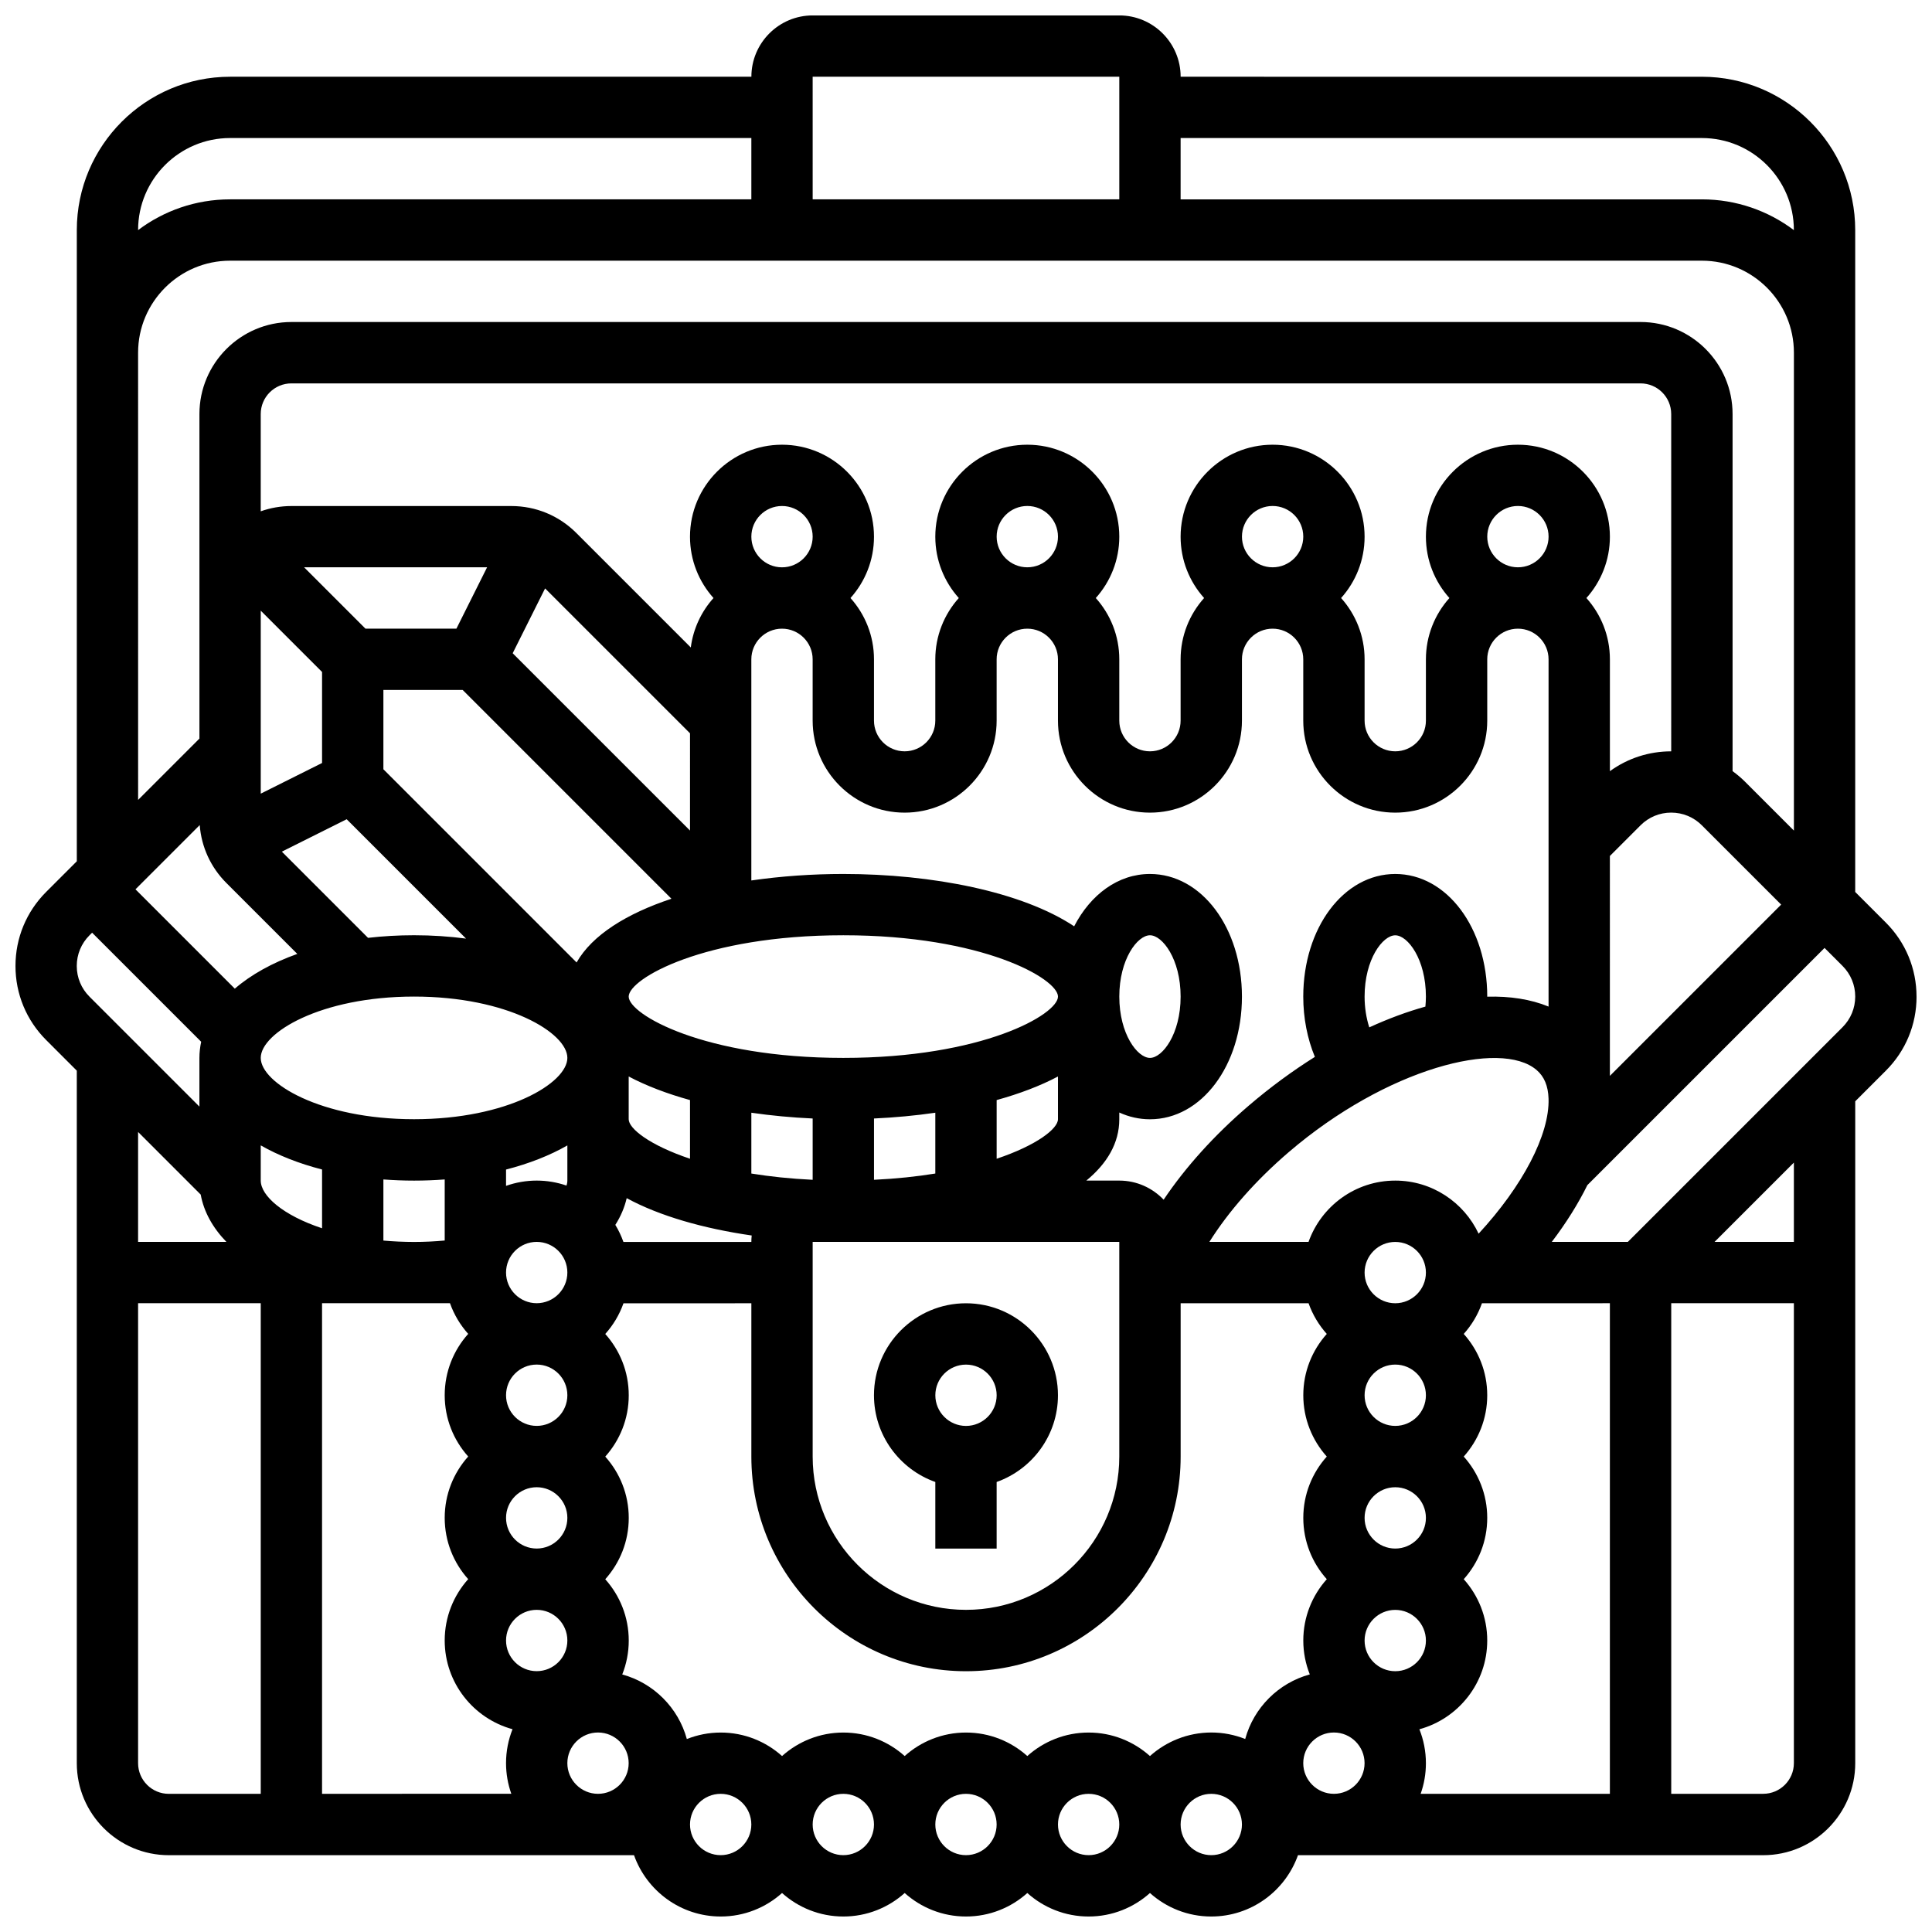 <?xml version="1.0" encoding="UTF-8"?>
<!-- Uploaded to: SVG Repo, www.svgrepo.com, Generator: SVG Repo Mixer Tools -->
<svg width="800px" height="800px" version="1.1" viewBox="144 144 512 512" xmlns="http://www.w3.org/2000/svg">
 <defs>
  <clipPath id="a">
   <path d="m148.09 148.09h503.81v503.81h-503.81z"/>
  </clipPath>
 </defs>
 <path d="m391.87 536.74v17.648h16.25v-17.648c9.457-3.356 16.25-12.387 16.25-22.98 0-13.441-10.938-24.379-24.379-24.379-13.441 0-24.379 10.938-24.379 24.379 0.008 10.594 6.801 19.625 16.258 22.98zm8.129-31.105c4.481 0 8.125 3.644 8.125 8.125s-3.644 8.125-8.125 8.125-8.125-3.644-8.125-8.125c-0.004-4.481 3.644-8.125 8.125-8.125z"/>
 <g clip-path="url(#a)">
  <path d="m651.9 408.12c0-7.41-2.887-14.379-8.125-19.617l-8.125-8.125v-175.41c0-22.402-18.227-40.629-40.629-40.629l-138.14-0.004c0-8.961-7.293-16.25-16.25-16.25h-81.258c-8.961 0-16.25 7.293-16.25 16.25h-138.14c-22.402 0-40.629 18.227-40.629 40.629v167.28l-8.125 8.125c-5.242 5.246-8.129 12.211-8.129 19.625 0 7.41 2.887 14.379 8.125 19.617l8.125 8.125v183.53c0 13.441 10.938 24.379 24.379 24.379h123.29c3.356 9.457 12.387 16.25 22.98 16.25 6.238 0 11.938-2.359 16.25-6.227 4.316 3.867 10.012 6.227 16.25 6.227s11.938-2.359 16.25-6.227c4.316 3.867 10.012 6.227 16.25 6.227s11.938-2.359 16.25-6.227c4.316 3.867 10.012 6.227 16.25 6.227s11.938-2.359 16.25-6.227c4.316 3.867 10.012 6.227 16.25 6.227 10.594 0 19.625-6.793 22.98-16.25h123.3c13.441 0 24.379-10.938 24.379-24.379v-175.41l8.125-8.125c5.238-5.238 8.125-12.207 8.125-19.617zm-203.15 201.25c-4.316-3.867-10.012-6.227-16.25-6.227-6.238 0-11.938 2.359-16.25 6.227-4.316-3.867-10.012-6.227-16.25-6.227-6.238 0-11.938 2.359-16.25 6.227-4.316-3.867-10.012-6.227-16.25-6.227-6.238 0-11.938 2.359-16.25 6.227-4.316-3.867-10.012-6.227-16.25-6.227-3.172 0-6.203 0.617-8.984 1.723-2.262-8.301-8.812-14.852-17.117-17.117 1.109-2.781 1.723-5.812 1.723-8.984 0-6.238-2.359-11.934-6.227-16.25 3.867-4.316 6.227-10.012 6.227-16.25s-2.359-11.934-6.227-16.25c3.867-4.316 6.227-10.012 6.227-16.25s-2.359-11.934-6.227-16.25c2.102-2.344 3.758-5.098 4.828-8.125l33.891-0.012v40.629c0 31.363 25.516 56.883 56.883 56.883 31.363 0 56.883-25.516 56.883-56.883v-40.629h33.902c1.074 3.027 2.727 5.781 4.828 8.125-3.867 4.316-6.227 10.012-6.227 16.25 0 6.238 2.359 11.934 6.227 16.25-3.867 4.316-6.227 10.012-6.227 16.25 0 6.238 2.359 11.934 6.227 16.25-3.867 4.316-6.227 10.012-6.227 16.25 0 3.172 0.617 6.203 1.723 8.984-8.301 2.262-14.852 8.812-17.117 17.117-2.781-1.105-5.812-1.723-8.984-1.723-6.242 0.012-11.938 2.371-16.254 6.238zm-281.04-201.25c-2.172-2.172-3.367-5.055-3.367-8.125s1.195-5.957 3.367-8.125l0.699-0.699 28.906 28.906c-0.297 1.402-0.469 2.832-0.469 4.293v12.887zm29.219-45.469c0.441 5.797 2.906 11.188 7.059 15.344l18.801 18.801c-6.629 2.363-12.262 5.492-16.562 9.211l-26.324-26.328zm389.96-19.539c-5.918 0-11.551 1.844-16.25 5.258v-29.637c0-6.238-2.359-11.934-6.227-16.25 3.867-4.316 6.227-10.012 6.227-16.25 0-13.441-10.938-24.379-24.379-24.379s-24.379 10.938-24.379 24.379c0 6.238 2.359 11.934 6.227 16.25-3.867 4.316-6.227 10.012-6.227 16.25v16.25c0 4.481-3.644 8.125-8.125 8.125s-8.125-3.644-8.125-8.125v-16.25c0-6.238-2.359-11.934-6.227-16.25 3.867-4.316 6.227-10.012 6.227-16.25 0-13.441-10.938-24.379-24.379-24.379-13.441 0-24.379 10.938-24.379 24.379 0 6.238 2.359 11.934 6.227 16.25-3.867 4.316-6.227 10.012-6.227 16.25v16.25c0 4.481-3.644 8.125-8.125 8.125-4.481 0-8.125-3.644-8.125-8.125v-16.25c0-6.238-2.359-11.934-6.227-16.25 3.867-4.316 6.227-10.012 6.227-16.25 0-13.441-10.938-24.379-24.379-24.379s-24.379 10.938-24.379 24.379c0 6.238 2.359 11.934 6.227 16.25-3.867 4.316-6.227 10.012-6.227 16.25v16.25c0 4.481-3.644 8.125-8.125 8.125-4.481 0-8.125-3.644-8.125-8.125v-16.25c0-6.238-2.359-11.934-6.227-16.25 3.867-4.316 6.227-10.012 6.227-16.25 0-13.441-10.938-24.379-24.379-24.379-13.441 0-24.379 10.938-24.379 24.379 0 6.238 2.359 11.934 6.227 16.25-3.207 3.578-5.367 8.102-6.016 13.098l-30.336-30.336c-4.606-4.606-10.727-7.141-17.238-7.141h-58.273c-2.848 0-5.582 0.496-8.125 1.398v-25.777c0-4.481 3.644-8.125 8.125-8.125h357.54c4.481 0 8.125 3.644 8.125 8.125zm-65.008 235.65c0 4.481-3.644 8.125-8.125 8.125s-8.125-3.644-8.125-8.125 3.644-8.125 8.125-8.125 8.125 3.644 8.125 8.125zm-16.25-97.512c0-4.481 3.644-8.125 8.125-8.125s8.125 3.644 8.125 8.125c0 4.481-3.644 8.125-8.125 8.125s-8.125-3.644-8.125-8.125zm16.25 32.504c0 4.481-3.644 8.125-8.125 8.125s-8.125-3.644-8.125-8.125 3.644-8.125 8.125-8.125 8.125 3.644 8.125 8.125zm0 32.504c0 4.481-3.644 8.125-8.125 8.125s-8.125-3.644-8.125-8.125 3.644-8.125 8.125-8.125 8.125 3.644 8.125 8.125zm-8.125-89.387c-10.594 0-19.625 6.793-22.98 16.25h-26.281c5.047-8.047 12.301-16.309 20.992-23.758 26.086-22.359 56.215-29.949 65.723-21.801 2.031 1.738 3.066 4.223 3.172 7.598 0.293 9.523-6.863 23.145-18.535 35.781-3.894-8.301-12.328-14.07-22.09-14.07zm-8.125-48.754c0-9.922 4.812-16.25 8.125-16.25s8.125 6.332 8.125 16.25c0 0.895-0.055 1.773-0.137 2.644-4.828 1.344-9.816 3.184-14.871 5.504-0.797-2.473-1.242-5.262-1.242-8.148zm32.504 0.016v-0.016c0-18.227-10.707-32.504-24.379-32.504-13.668 0-24.379 14.277-24.379 32.504 0 5.668 1.086 11.164 3.078 15.969-5.922 3.715-11.82 8.035-17.547 12.941-9.113 7.809-16.77 16.316-22.531 24.906-2.961-3.109-7.129-5.062-11.754-5.062h-8.738c5.488-4.512 8.738-9.93 8.738-16.25v-1.793c2.531 1.156 5.262 1.793 8.125 1.793 13.668 0 24.379-14.277 24.379-32.504s-10.707-32.504-24.379-32.504c-8.43 0-15.727 5.434-20.086 13.867-13.781-9.152-37.566-13.867-61.172-13.867-8.25 0-16.52 0.582-24.379 1.719v-58.602c0-4.481 3.644-8.125 8.125-8.125 4.481 0 8.125 3.644 8.125 8.125v16.25c0 13.441 10.938 24.379 24.379 24.379s24.379-10.938 24.379-24.379v-16.25c0-4.481 3.644-8.125 8.125-8.125s8.125 3.644 8.125 8.125v16.25c0 13.441 10.938 24.379 24.379 24.379s24.379-10.938 24.379-24.379v-16.25c0-4.481 3.644-8.125 8.125-8.125 4.481 0 8.125 3.644 8.125 8.125v16.25c0 13.441 10.938 24.379 24.379 24.379 13.441 0 24.379-10.938 24.379-24.379v-16.25c0-4.481 3.644-8.125 8.125-8.125s8.125 3.644 8.125 8.125v92.023c-4.731-1.941-10.23-2.789-16.25-2.621zm-195.02 64.992h-33.902c-0.562-1.586-1.281-3.102-2.144-4.519 1.438-2.262 2.445-4.637 3.012-7.082 8.73 4.746 20.391 8.055 33.129 9.895-0.062 0.562-0.094 1.129-0.094 1.707zm-97.512-0.363v-16.195c2.644 0.199 5.356 0.309 8.125 0.309 2.773 0 5.481-0.109 8.125-0.309v16.184c-2.664 0.246-5.379 0.379-8.125 0.379-2.832-0.004-5.539-0.137-8.125-0.367zm97.512-186.54c0-4.481 3.644-8.125 8.125-8.125 4.481 0 8.125 3.644 8.125 8.125s-3.644 8.125-8.125 8.125c-4.481 0-8.125-3.644-8.125-8.125zm-48.758 227.53c0 4.481-3.644 8.125-8.125 8.125s-8.125-3.644-8.125-8.125 3.644-8.125 8.125-8.125 8.125 3.644 8.125 8.125zm0 32.504c0 4.481-3.644 8.125-8.125 8.125s-8.125-3.644-8.125-8.125 3.644-8.125 8.125-8.125 8.125 3.644 8.125 8.125zm0-98.707v9.32c0 0.445-0.09 0.891-0.223 1.324-2.477-0.852-5.133-1.324-7.902-1.324-2.848 0-5.582 0.496-8.125 1.398v-4.324c6.129-1.574 11.617-3.742 16.25-6.394zm-27.742-120.7 55.324 55.328c-11.793 3.918-20.977 9.566-25.137 16.887l-51.199-51.199v-21.016zm11.492 154.39c0-4.481 3.644-8.125 8.125-8.125s8.125 3.644 8.125 8.125c0 4.481-3.644 8.125-8.125 8.125s-8.125-3.644-8.125-8.125zm32.504-51.957c4.695 2.488 10.203 4.574 16.25 6.25v15.551c-10.688-3.59-16.25-7.984-16.25-10.473zm32.504 9.605c5.277 0.766 10.734 1.273 16.25 1.527v16.246c-5.934-0.285-11.363-0.867-16.25-1.66zm32.504 17.773v-16.246c5.516-0.254 10.977-0.762 16.25-1.527v16.113c-4.887 0.797-10.316 1.375-16.25 1.66zm32.504-5.578v-15.551c6.047-1.676 11.559-3.758 16.25-6.25v11.328c0 2.488-5.562 6.883-16.25 10.473zm-40.629-26.727c-36.949 0-56.883-11.535-56.883-16.25 0-4.719 19.934-16.25 56.883-16.25 36.949 0 56.883 11.535 56.883 16.25-0.004 4.715-19.934 16.25-56.883 16.25zm-40.633-60.246-46.996-46.992 8.59-17.18 38.406 38.398zm-61.902-53.516h-24.117l-16.25-16.25h48.492zm-35.609 11.492v24.117l-16.25 8.125v-48.492zm6.523 39.023 31.633 31.633c-4.387-0.578-8.992-0.891-13.777-0.891-4.211 0-8.285 0.242-12.195 0.691l-22.844-22.844zm17.855 46.996c24.801 0 40.629 9.625 40.629 16.25s-15.828 16.25-40.629 16.25-40.629-9.625-40.629-16.25 15.828-16.25 40.629-16.25zm-40.629 39.434c4.637 2.652 10.121 4.816 16.25 6.394v15.574c-10.305-3.406-16.25-8.59-16.25-12.648zm73.133 123.09c4.481 0 8.125 3.644 8.125 8.125s-3.644 8.125-8.125 8.125-8.125-3.644-8.125-8.125 3.644-8.125 8.125-8.125zm73.133-97.512h81.258v56.883c0 22.402-18.227 40.629-40.629 40.629s-40.629-18.227-40.629-40.629zm81.262-65.008c0-9.922 4.812-16.25 8.125-16.25s8.125 6.332 8.125 16.25c0 9.922-4.812 16.25-8.125 16.25s-8.125-6.328-8.125-16.25zm-32.504-121.89c0-4.481 3.644-8.125 8.125-8.125s8.125 3.644 8.125 8.125-3.644 8.125-8.125 8.125-8.125-3.644-8.125-8.125zm65.008 0c0-4.481 3.644-8.125 8.125-8.125 4.481 0 8.125 3.644 8.125 8.125s-3.644 8.125-8.125 8.125c-4.481 0-8.125-3.644-8.125-8.125zm65.008 0c0-4.481 3.644-8.125 8.125-8.125s8.125 3.644 8.125 8.125-3.644 8.125-8.125 8.125-8.125-3.644-8.125-8.125zm-274.89 203.15c1.074 3.027 2.727 5.781 4.828 8.125-3.867 4.316-6.227 10.012-6.227 16.25 0 6.238 2.359 11.934 6.227 16.25-3.867 4.316-6.227 10.012-6.227 16.25 0 6.238 2.359 11.934 6.227 16.25-3.867 4.316-6.227 10.012-6.227 16.25 0 11.227 7.629 20.699 17.977 23.52-1.109 2.781-1.723 5.812-1.723 8.984 0 2.848 0.496 5.582 1.398 8.125l-50.156 0.012v-130.02zm31.105 121.89c0-4.481 3.644-8.125 8.125-8.125s8.125 3.644 8.125 8.125c0 4.481-3.644 8.125-8.125 8.125-4.477 0-8.125-3.644-8.125-8.125zm195.02 0c0-4.481 3.644-8.125 8.125-8.125 4.481 0 8.125 3.644 8.125 8.125 0 4.481-3.644 8.125-8.125 8.125-4.477 0-8.125-3.644-8.125-8.125zm30.781-8.984c10.344-2.82 17.977-12.293 17.977-23.52 0-6.238-2.359-11.934-6.227-16.25 3.867-4.316 6.227-10.012 6.227-16.25s-2.359-11.934-6.227-16.25c3.867-4.316 6.227-10.012 6.227-16.25s-2.359-11.934-6.227-16.25c2.102-2.344 3.758-5.098 4.828-8.125l33.902-0.012v130.02h-50.152c0.902-2.543 1.398-5.277 1.398-8.125-0.004-3.172-0.617-6.203-1.727-8.984zm50.48-231.43 8.125-8.125c2.172-2.172 5.055-3.367 8.125-3.367 3.07 0 5.957 1.195 8.125 3.367l21.016 21.012-45.391 45.391zm24.379-190.26c13.441 0 24.379 10.938 24.379 24.379v0.023c-6.797-5.117-15.242-8.152-24.379-8.152h-138.14v-16.25zm-154.39-16.254v32.504h-81.258l-0.004-32.504zm-235.65 16.254h138.14v16.25h-138.14c-9.141 0-17.582 3.035-24.379 8.148v-0.02c0-13.441 10.938-24.379 24.379-24.379zm-24.379 56.883c0-13.441 10.938-24.379 24.379-24.379h390.05c13.441 0 24.379 10.938 24.379 24.379v126.65l-12.887-12.887c-1.055-1.055-2.184-2.008-3.367-2.867v-94.645c0-13.441-10.938-24.379-24.379-24.379h-357.54c-13.441 0-24.379 10.938-24.379 24.379v86.02l-16.25 16.25zm16.594 223.11c0.832 4.574 3.195 8.805 6.812 12.543h-23.406v-29.137zm-16.594 150.68v-121.89h32.504v130.02h-24.379c-4.481 0-8.125-3.644-8.125-8.125zm154.39 24.379c-4.481 0-8.125-3.644-8.125-8.125 0-4.481 3.644-8.125 8.125-8.125 4.481 0 8.125 3.644 8.125 8.125 0 4.477-3.644 8.125-8.125 8.125zm32.504 0c-4.481 0-8.125-3.644-8.125-8.125 0-4.481 3.644-8.125 8.125-8.125 4.481 0 8.125 3.644 8.125 8.125 0 4.477-3.644 8.125-8.125 8.125zm32.504 0c-4.481 0-8.125-3.644-8.125-8.125 0-4.481 3.644-8.125 8.125-8.125s8.125 3.644 8.125 8.125c0 4.477-3.644 8.125-8.125 8.125zm32.504 0c-4.481 0-8.125-3.644-8.125-8.125 0-4.481 3.644-8.125 8.125-8.125 4.481 0 8.125 3.644 8.125 8.125 0 4.477-3.644 8.125-8.125 8.125zm32.504 0c-4.481 0-8.125-3.644-8.125-8.125 0-4.481 3.644-8.125 8.125-8.125 4.481 0 8.125 3.644 8.125 8.125 0 4.477-3.644 8.125-8.125 8.125zm146.27-16.254h-24.379v-130.02h32.504v121.89c0 4.481-3.644 8.125-8.125 8.125zm8.125-146.27h-21.012l21.012-21.012zm12.887-56.883-56.883 56.883h-20.156c3.809-5.016 6.977-10.074 9.426-15.043l62.855-62.852 4.762 4.762c2.172 2.172 3.367 5.055 3.367 8.125-0.004 3.07-1.199 5.953-3.371 8.125z"/>
 </g>
</svg>